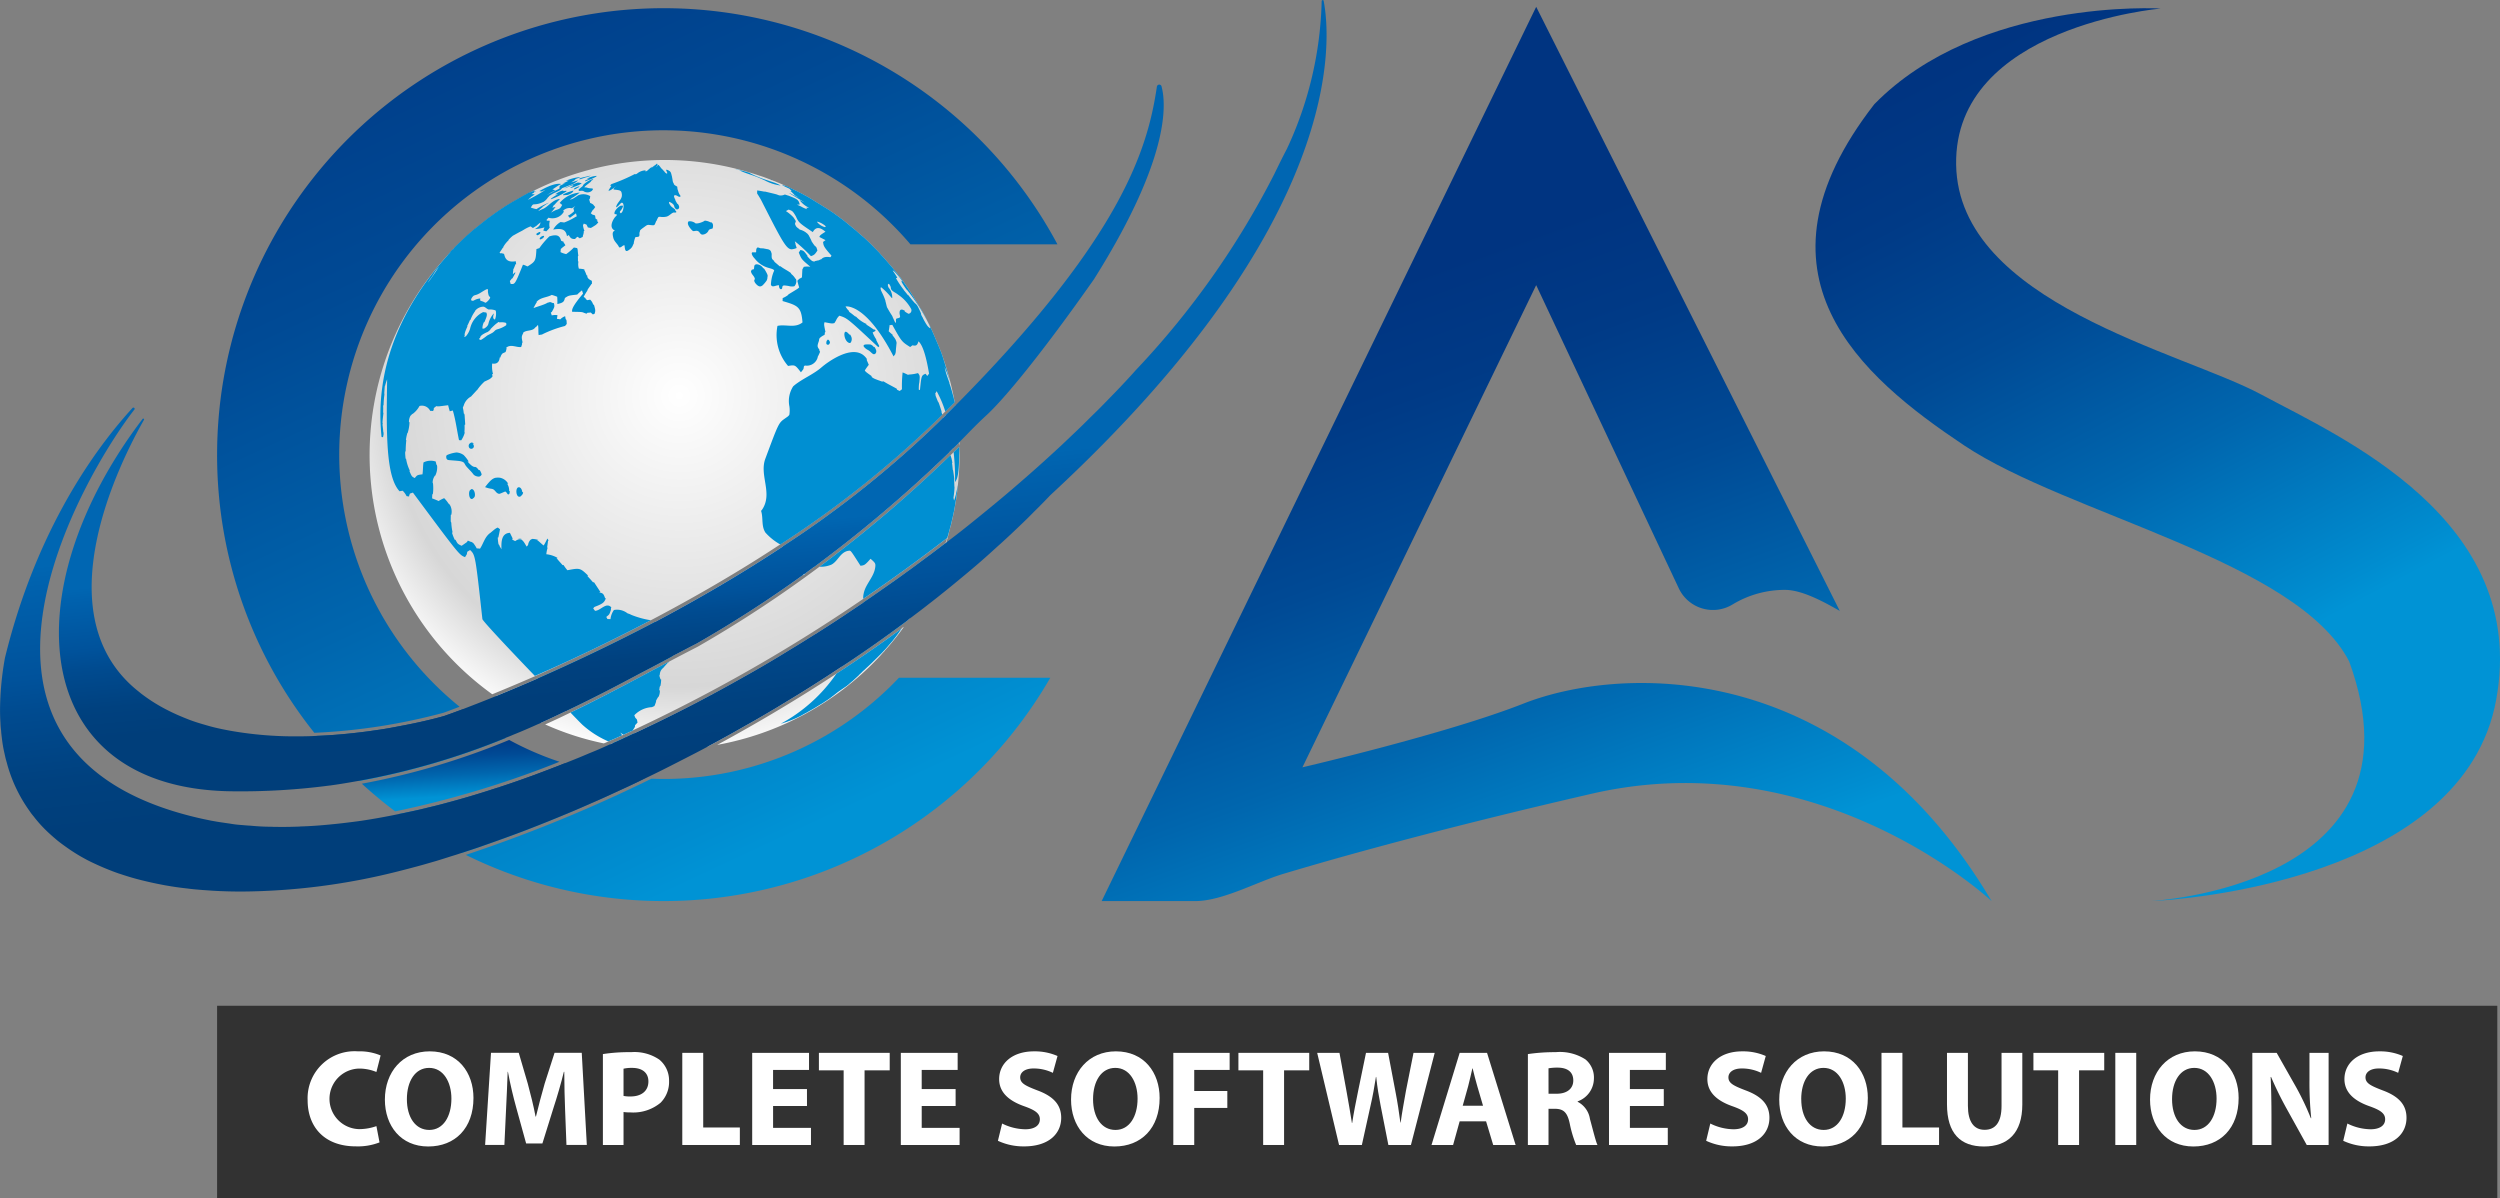 <svg xmlns="http://www.w3.org/2000/svg" xmlns:xlink="http://www.w3.org/1999/xlink" width="237.541" height="113.846" viewBox="0 0 237.541 113.846"><rect x="0" y="0" width="237.541" height="113.846" fill="#808080" stroke="none"/><defs><style>.a{fill:url(#a);}.b{mix-blend-mode:multiply;isolation:isolate;}.c{fill:#008fd2;}.d{fill:url(#b);}.e{fill:url(#c);}.f{fill:url(#d);}.g{fill:url(#e);}.h{fill:url(#f);}.i{fill:#fff;}.j{fill:url(#g);}.k{fill:url(#h);}.l{fill:url(#i);}.m{fill:#323232;}</style><radialGradient id="a" cx="0.525" cy="0.4" r="0.615" gradientTransform="translate(0)" gradientUnits="objectBoundingBox"><stop offset="0" stop-color="#fff"/><stop offset="0.803" stop-color="#d7d7d7"/><stop offset="1" stop-color="#fff"/></radialGradient><linearGradient id="b" x1="0.412" y1="-0.131" x2="0.547" y2="0.777" gradientUnits="objectBoundingBox"><stop offset="0" stop-color="#003481"/><stop offset="0.174" stop-color="#003a86"/><stop offset="0.407" stop-color="#004a95"/><stop offset="0.674" stop-color="#0066ae"/><stop offset="0.963" stop-color="#008dd0"/><stop offset="1" stop-color="#0093d5"/></linearGradient><linearGradient id="c" x1="0.376" y1="-0.406" x2="0.566" y2="0.811" xlink:href="#b"/><linearGradient id="d" x1="0.42" y1="-0.166" x2="0.546" y2="0.675" xlink:href="#b"/><linearGradient id="e" x1="0.194" y1="-0.268" x2="0.711" y2="0.913" xlink:href="#b"/><linearGradient id="f" x1="0.566" y1="0.853" x2="0.534" y2="0.641" gradientUnits="objectBoundingBox"><stop offset="0" stop-color="#003e7a"/><stop offset="0.2" stop-color="#00417f"/><stop offset="0.467" stop-color="#004b90"/><stop offset="0.589" stop-color="#00529b"/><stop offset="0.922" stop-color="#0061ad"/><stop offset="1" stop-color="#0066b2"/></linearGradient><linearGradient id="g" x1="0.579" y1="0.85" x2="0.525" y2="0.555" xlink:href="#f"/><linearGradient id="h" x1="0.26" y1="0.33" x2="0.507" y2="1.02" xlink:href="#b"/><linearGradient id="i" x1="0.297" y1="0.056" x2="0.618" y2="0.747" xlink:href="#b"/></defs><g transform="translate(0 0)"><g transform="translate(35.109 15.174)"><path class="a" d="M1010.273,412.456a26,26,0,0,0-.361-3.431.072.072,0,0,0,0-.063c0-.009,0-.009-.014-.024v.039c-.275.289-.564.578-.854.853-.1.115-.2.2-.3.3-.164.173-.337.337-.5.5a97.82,97.82,0,0,1-14.723,11.716c-4.106,2.718-8.246,5.1-12.131,7.166-4.145,2.174-7.981,3.971-11.171,5.378-1.484.641-2.829,1.21-4,1.687a26.441,26.441,0,0,0,4.352,2.511h.01l.014-.01c.78-.352,1.547-.718,2.3-1.079a1.028,1.028,0,0,0,.226-.1v-.014c2.352-1.118,4.6-2.289,6.762-3.446.732-.376,1.46-.766,2.178-1.143.337-.188.689-.366,1.017-.554.766-.391,1.508-.79,2.25-1.166a112.949,112.949,0,0,0,10.116-6.525.14.14,0,0,0,.067.014,1.232,1.232,0,0,1,.135-.154c.289-.212.568-.414.843-.626a125.864,125.864,0,0,0,12.834-10.887c.14-.125.265-.265.391-.39.188-.188.375-.361.539-.525a2.1,2.1,0,0,1,.024.3A2.506,2.506,0,0,0,1010.273,412.456Zm-29.288,16.9c3.923-2.063,8.121-4.463,12.28-7.2a96.052,96.052,0,0,0,14.771-11.726c.2-.2.415-.4.617-.617.1-.087.188-.188.29-.275.3-.3.588-.6.891-.892v-.014h.015v-.014a27.767,27.767,0,0,0-1.123-4.246c-.034-.125-.087-.251-.126-.381-.087-.212-.163-.414-.236-.588-.188-.453-.342-.805-.468-1.108-.023-.049-.048-.111-.072-.164-.154-.352-.265-.612-.38-.838s-.227-.429-.323-.641c-.038-.077-.077-.154-.125-.241-.038-.063-.077-.14-.116-.212a.691.691,0,0,1-.062-.116.674.674,0,0,0-.063-.111c-.039-.077-.087-.14-.125-.2-.024-.039-.053-.077-.077-.111a.439.439,0,0,0-.062-.115c-.164-.265-.3-.5-.424-.7-.327-.526-.545-.868-.742-1.157-.039-.062-.077-.11-.116-.164-.251-.39-.492-.689-.892-1.2a.586.586,0,0,0-.087-.1.286.286,0,0,1-.077-.1l-.049-.048c-.038-.053-.077-.092-.1-.125-.2-.241-.381-.443-.54-.631-.125-.14-.226-.265-.328-.376s-.188-.212-.28-.3a3.425,3.425,0,0,0-.3-.337c-.154-.164-.313-.313-.467-.477-.173-.178-.362-.366-.549-.54-.068-.063-.13-.125-.2-.193-.015-.009-.024-.024-.038-.034a.165.165,0,0,1-.048-.053.355.355,0,0,1-.053-.038c-.164-.135-.313-.261-.453-.386-.111-.1-.212-.193-.313-.279-.3-.25-.54-.439-.752-.617-.241-.2-.444-.361-.632-.5-.077-.049-.139-.1-.2-.15-.111-.077-.227-.164-.338-.241a4.082,4.082,0,0,0-.4-.275,2.235,2.235,0,0,0-.236-.163c-.125-.077-.25-.164-.366-.227-.352-.227-.651-.4-.906-.564-.385-.241-.674-.42-.964-.569-.164-.087-.328-.188-.506-.265-.135-.072-.275-.15-.415-.212-.087-.048-.188-.087-.289-.14l-.362-.174-.226-.1-.029-.014h-.024c-.337-.173-.689-.313-1.041-.453a.127.127,0,0,0-.053-.024.323.323,0,0,1-.111-.039c-.024-.009-.039-.024-.053-.024s-.024-.01-.034-.01h-.029a.946.946,0,0,1-.125-.062c-.048-.014-.1-.039-.164-.062-.3-.116-.6-.227-.9-.318h-.015v-.01h-.014a27.991,27.991,0,0,0-21.205,1.354,3.5,3.5,0,0,0-.338.155c-.125.062-.25.125-.352.173-.015,0-.015.014-.029.014s-.024.009-.034.024c-.256.14-.468.251-.67.367s-.4.236-.564.327-.3.173-.429.251c-.087.048-.173.1-.251.149-.188.111-.376.241-.564.367-.289.188-.593.4-.983.689-.1.062-.2.14-.3.212l-.024.014-1.248.992-.039.024c-.221.2-.539.467-.766.67l-.993.954a.848.848,0,0,0-.111.125.976.976,0,0,0-.116.125.942.942,0,0,0-.111.1.693.693,0,0,0-.1.1c-.062.063-.125.135-.188.2-.014.029-.039.039-.053.062l-.01.029-.014.009c-.009,0-.024,0-.024.014a.725.725,0,0,0-.077.087c-.01.014-.02.024-.029.038a.137.137,0,0,0-.034.039,28,28,0,0,0,4.314,41.63c1.171-.477,2.549-1.055,4.072-1.72C973.114,433.276,976.9,431.5,980.985,429.352Zm29.3-16.2v-.077a.877.877,0,0,0-.014-.2c-.164.159-.338.337-.526.516-.1.1-.2.2-.3.285A125.094,125.094,0,0,1,997,424.273a115.581,115.581,0,0,1-11.537,7.581c-.906.468-1.826.945-2.742,1.431-.429.217-.854.453-1.3.68-2.588,1.383-5.268,2.8-8.082,4.164-.791.39-1.586.766-2.4,1.128a26.919,26.919,0,0,0,5.566,1.8,2.73,2.73,0,0,0,.429-.188c.439-.173.882-.376,1.321-.578.038-.01.077-.039.111-.048.317-.14.631-.289.944-.429V439.8a154.465,154.465,0,0,0,19.851-11.128c.665-.439,1.33-.892,2-1.345q4.134-2.812,7.985-5.793a3.9,3.9,0,0,1-.154.477c-.462.361-.939.727-1.416,1.094-.569.414-1.133.838-1.7,1.258-.5.362-1,.728-1.508,1.089-1.055.742-2.111,1.484-3.181,2.217-.612.414-1.243.829-1.86,1.243-1.119.742-2.246,1.47-3.393,2.174-.554.352-1.1.689-1.672,1.031q-1.735,1.078-3.479,2.073c-.868.491-1.735.983-2.6,1.46s-1.735.94-2.616,1.407c-1.157.6-2.324,1.2-3.48,1.759-.593.289-1.171.564-1.75.844-.313.149-.626.3-.94.438-.227.116-.468.212-.694.328,0,.014,0,.014-.01,0a.128.128,0,0,1-.077.039h-.015c-.4.2-.814.39-1.229.564h-.014a1.911,1.911,0,0,1-.265.125,17.393,17.393,0,0,0,2.014.3l.3.038a3.731,3.731,0,0,0,.516.034l.1.015a21.953,21.953,0,0,0,2.25.1,27.048,27.048,0,0,0,4.174-.313c.665-.352,1.321-.718,1.986-1.085l1.561-.877c.7-.39,1.392-.79,2.1-1.21.492-.289.969-.564,1.446-.867.906-.54,1.813-1.089,2.7-1.658.93-.588,1.86-1.2,2.791-1.808,0-.014.009-.014.009-.014.53-.352,1.07-.7,1.6-1.07,1.6-1.08,3.167-2.212,4.7-3.354l.217-.164a27.87,27.87,0,0,0,3.48-7.239c.053-.164.1-.318.14-.467.048-.174.1-.352.135-.54.029-.1.052-.2.077-.275l.024-.116c.053-.173.091-.3.116-.414s.048-.212.072-.328a2.83,2.83,0,0,0,.077-.328c.024-.087.039-.188.062-.289a.743.743,0,0,0,.024-.11v-.014c.015-.039.015-.072.029-.1,0-.009.01-.034.01-.048,0-.039.015-.077.015-.1l.009-.063c.029-.14.053-.289.078-.439.014-.062.014-.115.024-.178s.024-.125.038-.2a.228.228,0,0,0,.015-.091.053.053,0,0,0,.01-.039c.014-.087.014-.1.014-.1.024-.163.048-.38.077-.545,0-.048.009-.072.009-.1.014-.14.024-.3.039-.453,0-.029.014-.038.014-.063a26.275,26.275,0,0,0,.164-2.969C1010.3,413.463,1010.3,413.314,1010.287,413.15Zm-5.417,16.921c-.014.009-.014.024-.024.038-2.038,1.494-4.11,2.94-6.236,4.323-3.7,2.424-7.5,4.689-11.326,6.762a27.986,27.986,0,0,0,15.311-8.27.807.807,0,0,1,.063-.068l.077-.082v0l.025-.024.221-.251.154-.164.063-.067,0-.005a.246.246,0,0,1,.043-.062l.251-.279a23.822,23.822,0,0,0,1.537-1.947Z" transform="translate(-954.247 -385.597)"/><g class="b" transform="translate(1.044 0.333)"><path class="c" d="M962.79,396.244a.744.744,0,0,0-.078.087c-.01.014-.019.024-.029.038.033-.034.067-.058.091-.087s.039-.039.039-.053S962.79,396.23,962.79,396.244Zm18.289,46.975-.1-.015c-.087-.024-.2-.048-.275-.072a.179.179,0,0,0-.053-.015l-.188-.072a3.077,3.077,0,0,1-.641-.164c.092.009.217.024.3.039.048-.029.048-.029.038-.029-.092-.039-.188-.087-.279-.125l-.01-.048a4.508,4.508,0,0,0,.5,0l-.077-.14-.087-.15a1.928,1.928,0,0,0-.5-.28.075.075,0,0,0-.038-.009h-.015c-.4.2-.814.39-1.229.564a9.926,9.926,0,0,0,1.735.429l.3.038a6.993,6.993,0,0,0,.742.072A.425.425,0,0,1,981.08,443.219Zm1.407-7.581c-2.588,1.383-5.267,2.805-8.082,4.164.7.728,1.156,1.191,1.181,1.2A9,9,0,0,0,978,442.539c.439-.173.882-.376,1.32-.578a.032.032,0,0,1-.015-.024c-.049-.077-.111-.164-.164-.236.115.087.2.149.289.212.318-.14.631-.289.944-.429v-.01c-.014-.063-.014-.063,0-.063.039-.067.115-.164.149-.241.029-.14.029-.14.015-.14v-.024a2.369,2.369,0,0,0,.188-.2c.038-.039.038-.039.053-.039-.014-.087-.038-.2-.053-.289-.111-.149-.125-.149-.14-.149a2.729,2.729,0,0,1-.111-.265c.014-.034.025-.034.025-.034a2.485,2.485,0,0,1,1.648-.742,2.287,2.287,0,0,1,.212-.092l.039-.048c.039-.087.077-.2.111-.289.053-.2.039-.2.029-.2.048-.072.111-.188.149-.26.087-.116.1-.116.1-.116a1.332,1.332,0,0,0,.111-.593h-.063c.014-.087.029-.2.039-.289.039-.126.062-.126.077-.126a3.33,3.33,0,0,0,.072-.627h-.063c-.034-.1-.072-.212-.1-.313,0-.125.025-.125.034-.125a.812.812,0,0,1,.366-.679h-.024c.135-.14.3-.342.439-.477h.024a.785.785,0,0,1,.077-.092C983.354,435.176,982.93,435.411,982.487,435.638Zm-3.431,5.971v-.01l.023.01Zm.7.491a.872.872,0,0,0,.54.048c.092-.188.092-.188.1-.188a1.162,1.162,0,0,1,.052-.173v-.014C980.227,441.889,979.986,441.986,979.759,442.1Zm4.752-9.051v-.038c-.038-.087-.073-.212-.1-.3-.072-.193-.039-.193,0-.193-.313-.424-.313-.424-1.267-.767h-.15c-.14-.125-.318-.289-.443-.415s-.087-.125-.039-.125c-.024-.01-.034-.024-.063-.024-4.145,2.174-7.981,3.971-11.171,5.379,1.079,1.108,2.111,2.188,2.9,2.993,2.352-1.118,4.6-2.289,6.762-3.446.733-.376,1.46-.767,2.178-1.142.337-.188.689-.366,1.017-.554a.419.419,0,0,0,.048-.1h-.063c.038-.087.077-.2.116-.289.1-.212.111-.212.135-.212a4.324,4.324,0,0,0,.193-.689C984.549,433.036,984.525,433.036,984.511,433.05Zm-4.308-2.525c-.255-.125-.289-.125-.328-.125l-.115-.077a1.59,1.59,0,0,0-1.219-.265,1.8,1.8,0,0,0-.327.867c-.087,0-.2-.009-.289-.009a2.131,2.131,0,0,1-.111-.2l.212-.178c.116-.135.1-.135.092-.135l.048-.092c.025-.072.063-.188.087-.26,0-.226.024-.226.053-.226-.491-.569-1.022.3-1.562.313l-.173-.226.072-.1.039-.038.087-.039c.8-.3.858-.439,1.007-.79H977.7c-.159-.453-.2-.463-.54-.564,0-.039.053-.039.092-.039-.062-.087-.062-.087-.607-.921h-.1l-.077-.087c-.125-.15-.3-.337-.429-.477-.039-.062,0-.062.053-.062-.781-.742-.781-.742-1.976-.516a3.711,3.711,0,0,1-.366-.492h-.1c-.188-.226-.39-.424-.568-.665.038,0,.063.015.1.015l-.024-.039a2.579,2.579,0,0,0-1.046-.337,2.818,2.818,0,0,1,.116-.593c0-.053-.024-.053-.039-.053.024-.174.062-.415.077-.588.009-.062.039-.062.063-.062l-.1-.178-.024-.01a7.076,7.076,0,0,1-.342.651c-.227-.149-.4-.376-.641-.515h.15a1.954,1.954,0,0,0-.6-.111c-.125.062-.15.077-.15.077a.823.823,0,0,0-.241.487c-.1.154-.125.154-.15.154-.337-.593-.515-.9-1.079-.506-.077-.039-.188-.1-.265-.135-.025-.1,0-.1.038-.1-.087-.164-.188-.39-.275-.554-.834.038-.819.916-.8,1.556-.053-.087-.116-.188-.164-.26-.062-.193-.092-.193-.115-.193a4.483,4.483,0,0,1-.073-.665c.01,0,.034.014.048.014l.014-.039c.048-.227.111-.53.15-.752-.063-.053-.15-.116-.212-.164-.217.1-.217.1-.694.5-.54.366-.656,1.007-.993,1.508a2.5,2.5,0,0,0-.313-.024,2.98,2.98,0,0,0-.327-.506c-.173-.125-.212-.125-.251-.125-.077-.034-.178-.072-.265-.11-.024.048-.062.1-.087.14-.15.111-.352.25-.506.352-.376-.178-.376-.178-.579-.569h-.072a4.537,4.537,0,0,1-.265-.689h.062a5.523,5.523,0,0,1-.125-.921c-.024-.087-.039-.1-.048-.1-.014-.2,0-.463,0-.665h.048a1.307,1.307,0,0,0-.087-.853c-.115-.2-.154-.2-.178-.212a2.639,2.639,0,0,0-.414-.516,2.9,2.9,0,0,0-.526.275,5.547,5.547,0,0,0-.617-.251c0-.1.01-.227.01-.328.039-.111.053-.111.063-.1a4.241,4.241,0,0,0,.015-.944c-.015-.111-.024-.111-.039-.111a1.144,1.144,0,0,1,.216-.679c.01,0,.01,0,.024.014a1.757,1.757,0,0,0,.188-.906c-.024-.14-.038-.14-.062-.14-.024-.087-.053-.212-.077-.313a1.514,1.514,0,0,0-1.156.087c-.063.381-.039.757-.1,1.133-.487.053-.5.063-.728.352-.289-.14-.289-.14-.525-.7a.3.3,0,0,0,.062.014,4.069,4.069,0,0,1-.366-1.147.118.118,0,0,0-.048-.01c-.014-.178-.039-.4-.039-.579.024-.14.039-.14.048-.14a9.337,9.337,0,0,1,.063-1.041.048.048,0,0,1-.039-.015,3.977,3.977,0,0,1,.14-.665h.024a3.82,3.82,0,0,0,.178-1.022c-.014,0-.024-.01-.053-.01a1.113,1.113,0,0,1,.14-.593c.052-.062.052-.062.063-.062l.087-.1.092-.048a2.232,2.232,0,0,0,.612-.718v-.01a.868.868,0,0,1,1.022.463,1.847,1.847,0,0,1,.275.014c.087-.188.077-.188.062-.2l.015-.087c.072-.053.164-.125.227-.179.174.039.174.039,1.128-.087.039.174.1.4.155.578.087-.024.2-.048.289-.077.275.931.39,1.889.588,2.819a1.563,1.563,0,0,0,.216.01,2.473,2.473,0,0,0,.314-.665c.009-.14,0-.14-.014-.14a4.9,4.9,0,0,0,.014-.588c.009-.1.039-.1.062-.1-.024-.3-.039-.6-.062-.906-.024-.14-.053-.14-.077-.14a3.3,3.3,0,0,0-.087-.549c.039-.14.049-.14.063-.14a1.451,1.451,0,0,1,.718-.93c.125-.14.289-.313.4-.438.164-.178.164-.178.178-.178a4.648,4.648,0,0,1,.7-.805c.525-.236.525-.236.752-.462a1.564,1.564,0,0,0-.024-.256h.077a2.789,2.789,0,0,1-.077-.992c.226.038.655.053.718-.579h.063a.728.728,0,0,1,.227-.4,2.207,2.207,0,0,0,.26-.115,1.308,1.308,0,0,0,.1-.386c-.009,0-.039,0-.048-.015.453-.39.955-.014,1.432-.077l.087-.261c-.01-.164.029-.164.053-.164-.125-.545-.1-.593.077-.931H969.9c.343-.3.906-.1,1.186-.53h.034c.063-.063.14-.15.2-.212.063.313.015.641.063.969a2.313,2.313,0,0,1,.313-.053l.092-.049a10.828,10.828,0,0,1,2.1-.766c.163-.178.163-.193.163-.2,0-.087-.015-.2-.015-.289-.034-.15-.062-.15-.087-.15-.009-.092-.039-.2-.048-.289a1.21,1.21,0,0,0-.467.3,2,2,0,0,0-.314-.049c.015-.1.039-.241.049-.352a1.459,1.459,0,0,0-.54.024c-.024-.077-.062-.178-.087-.265a.078.078,0,0,1,.078-.039c.289-.516.289-.516.212-.868h-.1a2.417,2.417,0,0,0-.265-.1c-.236.077-.236.067-.251.067l-.072.049c-.4.2-.843.3-1.248.462a5.511,5.511,0,0,1,.318-.578h-.039c.361-.438.939-.414,1.407-.651l.039-.024a3.832,3.832,0,0,1,.516.174l.009.014a6.285,6.285,0,0,1,.014.679c.6-.125.641-.255.718-.569l.048-.038c.313-.2.313-.2,1.094-.289h.024a4.32,4.32,0,0,1,.453-.4,2.656,2.656,0,0,1,.1.313c-1.08,1.282-1.055,1.533-1.031,1.72.93.015.93.015,1.109.092a2.022,2.022,0,0,0,.26.087l.091-.087c.1,0,.212-.014.313-.024a2.427,2.427,0,0,0,.2.188c.125-.063.135-.063.159-.063.091-.318.091-.318-.062-.867h-.072a.968.968,0,0,0-.289-.477c-.077.009-.188.034-.279.048-.063-.048-.135-.115-.212-.178a.282.282,0,0,0,.1.014c-.062-.048-.163-.1-.226-.149a5.461,5.461,0,0,1,.328-.555c.073-.14.062-.14.048-.14.115-.164.265-.376.376-.54h.038c0-.087-.009-.2-.009-.289-.4-.2-.429-.313-.443-.525h-.063a2.643,2.643,0,0,0-.236-.545h.1a2.524,2.524,0,0,0-.593-.087,1.431,1.431,0,0,1-.048-.627c0-.077-.029-.087-.039-.087v-.279c-.015-.226.009-.226.039-.226a5.536,5.536,0,0,1-.063-.564c-.039-.179-.063-.179-.077-.179-.086-.009-.2-.039-.289-.048a4.6,4.6,0,0,1-.728.626,2.365,2.365,0,0,1-.54-.188c.01-.087.025-.212.025-.3.072-.053.149-.13.212-.178s.164-.125.227-.173a2.284,2.284,0,0,0-.164-.265c-.063-.053-.014-.039.053-.039-.092-.039-.2-.087-.289-.125-.115-.342-.226-.7-1.123-.414a7.871,7.871,0,0,0-.954,1.118c-.087.024-.2.063-.274.087-.063,1.109-.077,1.171-.843,1.648a1.6,1.6,0,0,1-.227-.1,1.713,1.713,0,0,0-.212-.063c-.757,1.875-.757,1.875-1.171,1.822-.024-.087-.048-.188-.073-.275.063-.062.135-.164.2-.241h.039c.1-.164.212-.376.3-.554h-.053l.015-.034c-.063.049-.149.135-.217.188.014-.077.014-.188.029-.279.024-.15.01-.15,0-.15a4.669,4.669,0,0,0,.226-.53.108.108,0,0,1,.063.014c-.014-.087-.029-.2-.039-.289-.376.053-.944.115-1.094-.641-.048-.087-.078-.087-.116-.087a.925.925,0,0,0-.188-.039l-.087.014-.023-.038c-.015,0-.025-.015-.039-.015.048-.072.125-.188.178-.265.135-.226.159-.226.174-.226l.014-.072a2.5,2.5,0,0,1,.516-.641h-.039a3.028,3.028,0,0,1,.463-.443h.014c.265-.15.54-.3.815-.439l.226-.135a4,4,0,0,1,.593-.289c.063.048.15.111.227.159.063-.048.164-.1.227-.15a.189.189,0,0,1,.063-.024c.125-.116.3-.265.439-.367-.111.352-.111.352-.54.641a3.941,3.941,0,0,0,.906-.164c-.038.092-.087.217-.116.3.092.024.2.063.289.077l.227-.227c.053-.092.062-.092.077-.077l.015-.062a1.175,1.175,0,0,1,0-.564c.01-.077-.015-.077-.029-.077a.036.036,0,0,1-.034-.014h-.029l-.072.029c-.116-.053-.125-.053-.14-.053v-.039a2.434,2.434,0,0,0,.188-.212,1.249,1.249,0,0,0,1.46-.564c-.028-.077-.039-.077-.062-.092l.009-.024a.886.886,0,0,1,.82-.212l.087-.063h.023l.029-.024.188-.13c-.062.067-.139.154-.187.217a2.774,2.774,0,0,1,.072.274,2.014,2.014,0,0,1-.588.429l.173.2h.015c.174-.125.174-.125.579-.429.024.087.048.2.072.289a.981.981,0,0,1-.11.049,5.8,5.8,0,0,1-1.094.54,1.3,1.3,0,0,0-.14-.024c-.188-.024-.2-.024-.2-.024l-.038.024a1.831,1.831,0,0,0-.656.694c.853-.154,1.205.009,1.306.626l.178-.11c.111.226.226.4.564.376h.024c.063-.062.154-.149.217-.212a2.4,2.4,0,0,1,.237.15c.077-.039.188-.087.265-.125.053-.116.039-.116.024-.116a1.118,1.118,0,0,0,.091-.453h.063a2.135,2.135,0,0,1-.14-.549c.048-.077.048-.1.048-.116l.039-.039c.077.039.178.063.251.1.039.077.091.178.125.265.091.014.2.038.289.048l.014-.01.1-.053c.11-.072.274-.163.39-.25.063-.072.135-.135.2-.2-.048-.062-.111-.15-.159-.212h.125c-.062-.048-.154-.111-.227-.164-.014-.087-.029-.212-.053-.3-.072-.029-.188-.062-.265-.092-.111-.1-.125-.1-.135-.1l.01-.029c.053-.087.116-.188.164-.275.077-.077.077-.077.091-.077.048-.063.111-.164.159-.227-.072-.072-.15-.174-.212-.25-.212-.125-.236-.125-.265-.125l-.01-.024c-.024-.1-.062-.212-.091-.313a.049.049,0,0,1,.052-.039,1.769,1.769,0,0,0,.049-.279,1.235,1.235,0,0,0-1.1-.1h-.015c-.539.362-.539.362-.829.439a2.788,2.788,0,0,1,.241-.188c.111-.062.111-.062.125-.062l.1-.077a4.725,4.725,0,0,0,.477-.352,2.722,2.722,0,0,0-1.9.979c.077.067.164.14.236.193-.159.289-.188.352-.525.462h-.024a3.924,3.924,0,0,0-.506.265c.062-.077.154-.178.217-.25.034-.039.034-.053.034-.053.053-.072.13-.164.178-.227-.087.015-.211.039-.313.063a2.711,2.711,0,0,0,.15-.251c.024-.024.039-.024.053-.009a3.5,3.5,0,0,1,.385-.415A.963.963,0,0,0,973.4,391c-.665.062-1.017.641-1.543.921-.163.062-.366.164-.515.236a2.171,2.171,0,0,1,.414-.376c-.015-.015-.015-.015-.024-.015.087-.063.2-.135.289-.2.188-.125.221-.14.236-.14l.1-.077a7.372,7.372,0,0,0-1.181.617,2.815,2.815,0,0,1-.54-.15c.048-.077.111-.178.164-.25l.1-.053a1.919,1.919,0,0,0,.882-.212h.014l.048-.024a1.361,1.361,0,0,0,.414-.414c.116-.1.125-.13.125-.14.14-.1.342-.216.492-.3a.161.161,0,0,1,.048-.01c.516-.241.516-.241.7-.444l.077-.024c.164-.063.376-.15.54-.212a.176.176,0,0,1,.1-.039,1.872,1.872,0,0,0,.742-.415c.039-.024.024-.024.014-.038-.2.062-.414.14-.617.188.072-.048.188-.125.275-.173l.14-.14.039-.024c.135-.053.313-.115.438-.178a4.377,4.377,0,0,0-1.408.366,1.857,1.857,0,0,1,.275-.014c-.173.092-.415.2-.589.289.072-.01.188-.039.26-.048-.163.072-.361.173-.525.25a1.652,1.652,0,0,0-.024.265c-.14.063-.14.063-1.21.617.164-.1.366-.226.54-.327,0,.009,0,.009.014.009.078-.048.179-.1.251-.149-.072-.024-.188-.048-.265-.077.154-.087.342-.226.491-.323l.1-.063c.077-.039.178-.092.25-.13-.164-.024-.689-.135-2.087.679.063,0,.15.029.217.029l.135-.053c.077-.038.178-.077.251-.11a15.637,15.637,0,0,1-1.682.964c.111-.111.265-.251.39-.352v.014l.039-.024c.072-.053.159-.115.222-.163-.087-.014-.222-.014-.314-.024.092-.053.188-.116.28-.164h-.053a1.612,1.612,0,0,1,.241-.149c-.087.024-.188.063-.28.087a1.173,1.173,0,0,0,.115-.125l-.539.236a5.7,5.7,0,0,1,.515-.265c.049-.024.087-.049.111-.063a3.547,3.547,0,0,0-.338.155c-.125.062-.25.125-.352.173-.014,0-.014.014-.029.014s-.025.009-.034.024c-.255.14-.468.251-.67.367s-.4.236-.564.327-.3.173-.429.251c-.087.048-.173.1-.251.149-.188.111-.376.241-.564.367-.289.188-.593.4-.983.689-.1.062-.2.14-.3.212l-.024.014-1.248.993-.039.024c-.221.2-.539.467-.766.67l-.993.954a.837.837,0,0,0-.11.125.981.981,0,0,0-.116.125c.029-.015.039-.039.063-.053a.524.524,0,0,1-.135.14.449.449,0,0,1,.072-.087,1,1,0,0,0-.111.1.7.7,0,0,0-.1.1c-.063.063-.126.135-.188.2-.014.029-.039.038-.053.063l-.01.029a1.485,1.485,0,0,1,.227-.217c-2.429,2.641-7.518,8.863-6.589,17.615a1.357,1.357,0,0,1,.14.024c.01-.087.039-.188.049-.28,0-.2-.01-.2-.025-.212-.014-.173-.039-.429-.063-.6s0-.163.015-.149l-.029-.164c.014-.216.014-.216.092-.921-.015,0-.029,0-.029-.009,0-.178.014-.414,0-.592.014-.126.029-.14.039-.14a8.781,8.781,0,0,1,.077-.954c.01-.125,0-.14-.014-.14l.014-.159c.01-.178.024-.4.048-.578,0,.009.014.009.014.024a5.3,5.3,0,0,1,.2-.631c-.077,5.167-.125,9.239,1.181,10.637.087-.015.212-.039.3-.049a1.8,1.8,0,0,1,.366.511c.078.014.179.029.251.038v-.009h-.024c.024-.092.062-.188.087-.265.091-.039.2-.063.289-.1,4.391,5.909,4.391,5.909,4.954,6.135.048-.087.125-.2.173-.289.029-.226.053-.241.063-.241l.241-.149c.5.477.5.477,1.171,6.564.024.173,2.535,2.853,4.988,5.4,3.142-1.368,6.925-3.143,11.012-5.292A8.435,8.435,0,0,1,980.2,430.525Zm-12.825-27.683a1.569,1.569,0,0,1,.178-.135c.01-.014.034-.014.048-.014s.015.024.077.038a1.385,1.385,0,0,1,.578.039c.072.034.072.159.034.236a2.579,2.579,0,0,1-.814.376.612.612,0,0,0-.313.2,1.455,1.455,0,0,1-.154.125c-.159.1-.352.178-.525.279a5.067,5.067,0,0,1-.5.362c0,.014-.241.125-.241-.072l.014-.053h.063c.009-.125.034-.3.752-.6l.014-.024c.048-.024.048-.024.226-.188a.05.05,0,0,1-.029-.014,7.255,7.255,0,0,1,.578-.554ZM965.2,400.2c.11-.063.236-.072.352-.125a2.475,2.475,0,0,0,.414-.227c.289-.173.463-.289.554-.275.024,0,.038.015.038.024a.129.129,0,0,1,.01.053,1.006,1.006,0,0,0,.038.4.385.385,0,0,0,.149.265c.024.015.024.063.015.087s-.024.053-.038.077a1.293,1.293,0,0,1-.367.376c-.009.015-.062,0-.111-.024a1.066,1.066,0,0,0-.212-.1,1.135,1.135,0,0,1-.178-.063c-.024,0-.039-.038-.039-.062a.845.845,0,0,1,.015-.15,1.361,1.361,0,0,0-.578.174.262.262,0,0,1-.212.038C964.814,400.606,965.151,400.23,965.2,400.2Zm-.579,2.892h-.038c.125-.251.125-.251.274-.588h.039a3.47,3.47,0,0,1,.467-.868h-.024a1.045,1.045,0,0,1,.79-.4c.2.029.313.217.5.265.024.015.024.015.063,0a1.5,1.5,0,0,1,.506.063c.024,0,.048.014.063.014.048.024.072.111.072.265a1.482,1.482,0,0,1-.1.612c-.009,0-.289-.024-.111-.515.015-.024.015-.034.024-.049h-.024l-.062.077c.009-.014.009-.039.024-.053a2.255,2.255,0,0,0-.463.891c-.014.092-.053.3-.429.516h-.053c-.034,0-.062-.009-.1-.009a1.327,1.327,0,0,1,.149-.617.044.044,0,0,0,.039.014c.226-.544.3-.709.173-.921-.1-.009-.2-.024-.289-.039a2.3,2.3,0,0,0-1.244,1.586,1.971,1.971,0,0,1-.376.689l-.015.014a.135.135,0,0,1-.149.039l-.053-.062a.365.365,0,0,1,.1.01C964.346,403.951,964.274,403.835,964.626,403.093Zm-3.369-4.714v-.009c.149-.2.25-.415.4-.617.091-.116.188-.227.289-.352-.125.188-.641.978-.978,1.422-.049.067-.082.1-.106.13A5.2,5.2,0,0,1,961.257,398.379ZM981.2,443.243a.149.149,0,0,0,.077.014h.111C981.219,443.243,981.219,443.243,981.2,443.243Z" transform="translate(-956.355 -387.604)"/><path class="c" d="M995.065,388.805l-.205.068,0,0c-.425.142-.425.142-.458.139.021-.045.074-.033.106-.059-.058-.025-.112.015-.168.01a2.308,2.308,0,0,1,.5-.166l.041-.01c.1-.02.191-.043.286-.064a1.887,1.887,0,0,1,.339-.068,2.325,2.325,0,0,1-.433.153Z" transform="translate(-975.516 -387.471)"/><path class="c" d="M995.958,389.068c-.4.167-.395.158-.382.127.033-.082.055-.091.274-.178.083-.033.091-.037.1-.048-.062-.018-.123.008-.185,0l0-.007a2.172,2.172,0,0,1,.9-.268c.126.059-.683.376-.7.377l-.011,0Z" transform="translate(-976.141 -387.49)"/><path class="c" d="M992.035,391.831a1.127,1.127,0,0,1-.266.113c-.419.024-.419.024-.425.022-.043-.146.845-.4.947-.431l.06.012c-.079.107-.079.107-.075.116-.012.032-.093.088-.24.168Z" transform="translate(-974.006 -388.926)"/><path class="c" d="M995.584,390.4a.656.656,0,0,1-.781.035c-.045-.026-.121-.069-.387-.017l-.108-.08c.047-.1.047-.1.359-.344.072-.056.088-.149.15-.212a1.9,1.9,0,0,1,.18-.146,2.144,2.144,0,0,1,.742-.374c-.016.006-.035.016-.05.024.036-.013.07-.028.106-.04-.068.028-.068.028-.2.171l-.033-.008,0,0a1.314,1.314,0,0,1-.094.14,1.878,1.878,0,0,1-.213.16l.024,0a2.163,2.163,0,0,0-.408.344c.055.041.12.012.18.024s.123.04.186.053l.1.017a1.775,1.775,0,0,0,.268.025c.048,0,.091.045.082.13l-.049-.006a.094.094,0,0,1-.05.093Z" transform="translate(-975.503 -387.775)"/><path class="c" d="M1017.673,397.63a.7.7,0,0,1-.021.386h-.012l-.01.036c-.227.036-.35.1-.366.186a.671.671,0,0,1-.628.38.479.479,0,0,1-.212-.181.346.346,0,0,0-.361-.178,2.033,2.033,0,0,1-.22.028.2.2,0,0,1-.127-.063c-.059-.057-.57-.562-.368-.843.018-.025.079-.03.1-.032a.9.9,0,0,1,.6.212l.2-.013a1.958,1.958,0,0,0,.573-.2.215.215,0,0,1,.113-.057,1.322,1.322,0,0,1,.518.164l.072-.006.058.037a.422.422,0,0,1,.09.139Z" transform="translate(-986.094 -391.833)"/><path class="c" d="M972.312,443.877l-.088.095c-.121.133-.454.044-.611-.079a.406.406,0,0,1-.047-.042l-.038-.047c-.023-.028-.054-.069-.078-.1-.19-.231-.412-.432-.6-.663-.075-.091-.116-.2-.189-.3-.128-.165-.5-.194-.822-.22-.7-.055-.7-.055-.748-.084s-.132-.074-.131-.286c0-.034.005-.079.007-.112l.06-.019,0-.028a3.064,3.064,0,0,1,.916-.249,1.346,1.346,0,0,1,.666.24,3.221,3.221,0,0,1,.489.629l-.112-.012c.3.355.534.529.694.517.132-.009.269.156.372.3l.1.01c.194.333.17.429.164.445Z" transform="translate(-962.714 -414.259)"/><path class="c" d="M983.048,448.921a.374.374,0,0,1-.054.164,1.285,1.285,0,0,1-.178.19.206.206,0,0,1-.285-.049c-.179-.218-.165-.83.133-.817.238.034.3.363.312.462l.073,0c0,.013,0,.032,0,.046Z" transform="translate(-969.502 -417.62)"/><path class="c" d="M1045.985,419.109a.6.6,0,0,1-.057.487c-.019.035-.081.108-.229.027-.38-.205-.488-.951-.292-1.027l.023-.006c.094,0,.207.09.357.272l.063-.012a1.034,1.034,0,0,1,.136.259Z" transform="translate(-1001.235 -402.576)"/><path class="c" d="M1042.18,420.317c.018.061.018.061-.034.182a.164.164,0,0,1-.295,0,.553.553,0,0,1,.025-.256.209.209,0,0,1,.019-.037c.008-.012.021-.018.03-.029s.013-.029.023-.041a.072.072,0,0,1,.045-.029c.094,0,.167.142.188.212Z" transform="translate(-999.485 -403.34)"/><path class="c" d="M1050.191,421.573c.068.254-.134.445-.3.352a.576.576,0,0,1-.053-.038c-.111-.082-.2-.186-.313-.268-.091-.068-.2-.108-.29-.178a1.219,1.219,0,0,1-.182-.169c-.146-.167.029-.227.064-.238l.025-.006a2.6,2.6,0,0,1,.528,0,.7.7,0,0,1,.3.24l.056-.013.064.092a1.008,1.008,0,0,1,.1.226Z" transform="translate(-1003.095 -403.799)"/><path class="c" d="M1028.942,406.587a.639.639,0,0,1,.055.238l-.032,0a.652.652,0,0,1-.076.385,3.074,3.074,0,0,1-.38.451c-.144.109-.3.185-.563-.068-.113-.107-.285-.323-.213-.455a.164.164,0,0,0,.016-.179c-.072-.2-.257-.325-.321-.527-.034-.106-.034-.106.065-.268l.129-.013c.063-.033.071-.043.085-.211.012-.142.022-.253.227-.28a.752.752,0,0,1,.636.386l.058-.006a3.431,3.431,0,0,1,.313.543Z" transform="translate(-992.202 -396.055)"/><path class="c" d="M1031.763,405.471a.681.681,0,0,1-.167.642,1.074,1.074,0,0,1-.536-.023c-.453-.073-.5-.059-.554-.009-.1.084-.006.285-.172.314-.043.007-.1-.043-.105-.043a.4.4,0,0,1-.086-.324c-.255-.056-.659.281-.773-.066a3.687,3.687,0,0,1,.249-1.195.681.681,0,0,0,.061-.162c-.08-.1-.132-.122-.556-.243a2.463,2.463,0,0,1-1.279-.862c-.274-.277-.41-.624-.179-.613.3.014.3.014.3-.063,0-.132,0-.352.16-.4a1.991,1.991,0,0,1,.243.078c.016,0,.016,0,.588.032l-.326.043c.406-.017.745,0,.789.413l.024,0c-.014.513-.014.513.277.754l-.066.009c.188.153.37.313.554.468l.067-.009c.327.26.718.423,1.043.686l-.072.01a1.475,1.475,0,0,1,.455.5l.025,0,.018,0c.006.02.015.047.02.067Z" transform="translate(-992.273 -394.422)"/><path class="c" d="M1028.745,388.564v.01h.015v-.01Zm18.656,21.957c-.014-.01-.014-.034-.014-.048-.275.289-.564.578-.854.853a19.415,19.415,0,0,1,.666,3.181c.188-.188.375-.361.539-.525C1047.662,412.9,1047.537,411.615,1047.4,410.521Zm.362,3.85c-.164.159-.337.338-.525.516a21.44,21.44,0,0,1,.135,2.839c.216-.289.4-.718.4-3.08v-.289Zm-.135,3.721c0,.024-.015.034-.015.062-.077.376-.1.453-.149.689v.024c-.053.188-.116.429-.179.617-.024-.087-.048-.188-.062-.265.014-.087.014-.1.014-.1a7.476,7.476,0,0,0,.087-.9,1.009,1.009,0,0,1-.014-.1c-.009-.188-.009-.439-.024-.626,0-.015.015-.015.015-.024a8.485,8.485,0,0,0-.125-.906l-.014.015c-.024-.217-.039-.443-.077-.656.014,0,.014-.014.029-.014v-.034a3.047,3.047,0,0,0-.178-.708,125.072,125.072,0,0,1-12.444,10.6,2.515,2.515,0,0,0,1.143-.2c.641-.342.843-1.234,1.672-1.32.164-.015.164-.015,1.084,1.431.362-.048.415-.048.954-.665.463.4.477.453.453.742-.091.978-.93,1.634-1.109,2.574a1.71,1.71,0,0,0-.038.491q4.134-2.812,7.985-5.793c.024-.077.048-.155.073-.251l.014-.039c.024-.092.048-.178.072-.265s.052-.2.077-.275l.024-.116c.053-.173.091-.3.115-.414s.049-.212.072-.328a2.783,2.783,0,0,0,.077-.327c.024-.087.039-.188.063-.289a.749.749,0,0,0,.024-.11V420.6c.015-.039.015-.072.029-.1,0-.009.01-.034.01-.048,0-.039.015-.077.015-.1l.009-.063c.029-.14.052-.289.078-.438.014-.062.014-.115.024-.178s.024-.125.038-.2a.224.224,0,0,0,.015-.091.054.054,0,0,0,.009-.039c.014-.087.014-.1.014-.1.025-.164.048-.38.078-.545,0-.048.009-.072.009-.1l.014-.077c.01-.178.039-.39.063-.564C1047.638,418.015,1047.638,418.054,1047.628,418.093Zm-.944-3.571c-.015-.125-.015-.14,0-.14-.038-.361-.038-.361-.087-.891a.4.4,0,0,0-.039-.14c-.015-.15-.039-.361-.063-.525s-.015-.179,0-.179a4.9,4.9,0,0,0-.188-.867c-.039-.125-.053-.111-.062-.111s-.014-.024-.014-.038c-.164.173-.337.337-.5.5a97.82,97.82,0,0,1-14.723,11.716,1.7,1.7,0,0,1,.4.6c.617,1.7,1.258,2.039,1.518,2.1a.139.139,0,0,0,.068.014,1.272,1.272,0,0,1,.135-.154c.014-.024.038-.039.053-.062a.1.1,0,0,1-.053.014l.053-.14c.072-.087.135-.236.25-.289a1.634,1.634,0,0,1,.54-.149,125.86,125.86,0,0,0,12.834-10.887A2.3,2.3,0,0,1,1046.684,414.522Zm.578-4.7v-.034c-.164-.617-.164-.617-.241-.882-.048-.178-.125-.4-.188-.578l.014-.014c-.178-.5-.178-.5-.274-.776l-.039-.125c-.053-.193-.115-.444-.154-.631.2.467.391,1.031.53,1.446-.2-.752-.453-1.619-.694-2.361-.033-.125-.087-.251-.125-.381-.087-.212-.164-.414-.236-.588-.189-.453-.342-.805-.468-1.108-.024-.049-.048-.111-.073-.164-.154-.352-.265-.612-.38-.838s-.226-.429-.323-.641c-.038-.077-.077-.154-.125-.241-.038-.063-.077-.14-.115-.212a.636.636,0,0,1-.062-.116.7.7,0,0,0-.063-.111,2.379,2.379,0,0,0-.126-.2c-.024-.039-.053-.077-.076-.111a.474.474,0,0,0-.063-.115c-.164-.265-.3-.5-.424-.7-.328-.526-.545-.868-.743-1.157-.038-.062-.077-.11-.115-.163-.251-.391-.491-.689-.892-1.205a.549.549,0,0,0-.087-.1.291.291,0,0,1-.077-.1l-.048-.048c-.038-.053-.077-.092-.1-.126-.2-.241-.381-.443-.54-.631-.125-.14-.227-.265-.328-.376s-.188-.212-.279-.3a3.431,3.431,0,0,0-.3-.337c-.154-.164-.312-.313-.467-.477-.173-.178-.362-.366-.549-.54-.068-.063-.131-.125-.2-.193-.014-.01-.024-.024-.038-.034a.182.182,0,0,1-.049-.053.453.453,0,0,1-.053-.038c-.163-.135-.312-.261-.453-.386-.111-.1-.212-.193-.313-.279-.3-.25-.54-.438-.752-.617-.241-.2-.443-.361-.632-.5-.077-.049-.139-.1-.2-.15-.111-.077-.227-.164-.338-.241a3.985,3.985,0,0,0-.4-.275,2.186,2.186,0,0,0-.237-.163c-.125-.077-.25-.164-.366-.227-.352-.227-.651-.4-.907-.564-.385-.241-.674-.42-.964-.569-.164-.087-.327-.188-.506-.265-.135-.072-.275-.15-.414-.212-.087-.048-.188-.087-.289-.14l-.361-.173c-.044-.019-.087-.044-.13-.063l-.1-.039-.029-.014h-.024a2.2,2.2,0,0,1-.212-.062,1.282,1.282,0,0,1-.125-.048l.072.077c.178.087.4.2.578.275l.063.038a.231.231,0,0,1,.029.024,2.287,2.287,0,0,0,.173.188c-.111-.009-.111-.009-.111,0a2.923,2.923,0,0,1,.4.4,4.521,4.521,0,0,1,.39.251c-.2-.1-.462-.241-.655-.342a.84.84,0,0,0-.2-.1l-.081-.024c.091.062.4.246,1.489.891-.154-.072-.352-.159-.492-.236a2.254,2.254,0,0,0,.906.742h-.265c.024.039.053.1.077.135a2.388,2.388,0,0,1-.568-.251c-.125-.063-.125-.063-.135-.063-.077-.038-.178-.072-.25-.11.072,0,.188-.014.26-.014-.111-.463-.236-.516-1.065-.844a.493.493,0,0,0-.092-.024c-.072-.024-.174-.063-.26-.087a.908.908,0,0,1-.515.087c-.164-.048-.193-.063-.193-.072-.173-.053-.173-.053-1.2-.3a.045.045,0,0,1-.039.014c-.2-.038-.477-.091-.68-.115,0,.077-.009.188-.009.274l.024.053c.116.173.25.4.352.578,1.976,3.885,2.391,4.689,2.916,4.689a1.624,1.624,0,0,0,.468-.125c-.03-.092-.063-.2-.092-.28s-.024-.072-.01-.087c-.024-.077-.053-.188-.077-.274a13.84,13.84,0,0,1,1.532,1.417c.28-.1.366-.135.617-.54a2.5,2.5,0,0,0-.1-.3c-.125-.14-.135-.14-.15-.14a4.422,4.422,0,0,1-.328-.477h.015c-.077-.164-.179-.366-.265-.53-.125-.164-.164-.188-.173-.188a1.577,1.577,0,0,0-.742-.362c.024,0,.034,0,.048-.014-.328-.241-.328-.241-.439-.516.024-.077.063-.188.087-.265-.077-.11-.164-.274-.251-.376a4.029,4.029,0,0,0-.516-.453l-.178-.125c.077-.039.178-.1.256-.14.361.125.385.125.689.641.275.6.289.617,1.61,1.5.366-.7.905-.279,1.2-.039-.506.328-.506.328-.579.5.173.087.414.217.588.3-.072.048-.164.125-.236.173.048.366.048.453.8,1.3-.062.125-.092.14-.125.15-.545-.1-.766.1-.843.2h-.038c-.2.087-.2.1-.2.1h-.049l-.014.009h-.01c-.029,0-.053.014-.092.014-.009.014-.033.014-.048.014a.245.245,0,0,0-.048.01h-.03c-.009.014-.009.014-.024.014h-.015l-.124.062c-.125-.062-.136-.048-.164-.048-.063-.053-.159-.13-.222-.193-.193-.2-.216-.236-.255-.274a.048.048,0,0,1,.039-.014c-.376-.516-.376-.516-.69-.579a2.246,2.246,0,0,1-.154.241c.256.641.256.641,1.094,1.344h-.064a1.9,1.9,0,0,0-.549.015c-.039.062-.092.149-.116.2l-.024.039c-.014.217-.024.516-.039.733-.062.1-.11.11-.163.11a1.047,1.047,0,0,0-.275.251c.048.188.111.438.173.617-.1.111-.1.111-1,.655l-.092.1a2.261,2.261,0,0,1-.478.265,2.76,2.76,0,0,1-.009.28c1.431.424,1.783.525,1.894,2.033-.728.578-1.581.15-2.377.328a4.479,4.479,0,0,0,1.007,3.807c.666-.111.666-.111,1.219.6a1.991,1.991,0,0,0,.188-.236c.024-.053.039-.053.053-.053.01-.087.039-.2.049-.284a.406.406,0,0,1,.1-.067,1.07,1.07,0,0,0,1.172-.675c.048-.125.034-.125.024-.125a5.427,5.427,0,0,0,.236-.506c-.1-.173-.073-.173-.049-.173-.226-.328-.241-.342-.062-.858.024-.11.024-.11.009-.11l.053-.15a1.7,1.7,0,0,1,.477-.318c.015-.087.024-.188.038-.26h.048c-.15-.732-.15-.732-.087-.944.7.14.7.14.931.087a2.207,2.207,0,0,0,.163-.265,1.244,1.244,0,0,1,.314-.438c.757.241.757.241,3.7,2.993.111-.116.1-.116.087-.116-.072-.149-.187-.361-.265-.515-.034-.087-.025-.087-.01-.1a2.842,2.842,0,0,1-.351-.67c.077-.034.164-.087.236-.125.014-.009.014-.024.014-.048l.039-.039c-.125-.077-.149-.077-.178-.062-.487-.337-.578-.39-.752-.492.024,0,.048-.01.087-.01l-.048-.039a3.057,3.057,0,0,1-.858-.568l-.135-.135a.1.1,0,0,0-.053.01c-.15-.125-.352-.289-.516-.4-.125-.115-.1-.115-.072-.125a1.772,1.772,0,0,1-.342-.438c.2-.029,2.049-.116,4.564,4.747.048-.062.111-.149.164-.221.024-.14.024-.14.038-.14.025-.313.049-.617.087-.921-.023-.135-.023-.15-.038-.15l-.049-.149a2.25,2.25,0,0,0-.313-.429c.01-.009.034-.009.048-.024-.125-.1-.289-.25-.4-.352.029-.14.053-.328.077-.477v-.1c.087-.014.178-.024.265-.039.891,1.6.891,1.6,1.7,2.111.062-.049.149-.111.212-.164.3.053.443.077.578-.376.569.492.882,2.366,1.007,3.07-.048.063-.125.15-.178.226a1.69,1.69,0,0,0-.159-.217c-.391.164-.391.164-.53,1.523-.014,0-.024.01-.038.01s-.039.014-.048.014l-.024-.039a3.725,3.725,0,0,1,.024-.564l.024-.115c.062-.641.062-.641-.125-.892a4.019,4.019,0,0,1-.868.14.3.3,0,0,1-.087.024c-.154-.077-.342-.164-.506-.227a11.827,11.827,0,0,0-.063,1.6c-.073.053-.149.116-.212.164-.087-.039-.188-.087-.265-.125-.025-.048,0-.048.024-.062-.414-.251-.868-.453-1.282-.719a.29.29,0,0,0-.149.014c-.8-.289-.8-.289-1.041-.477.024,0,.062-.015.087-.015-.592-.424-.592-.424-.694-.564a5.314,5.314,0,0,1,.381-.539c-.063-.15-.154-.352-.217-.506a.141.141,0,0,0,.063-.01l-.063-.087c-1.181-1.663-3.986.588-4.222.8l-.015.01c-.791.7-1.8,1.08-2.612,1.735l-.116.1a2.568,2.568,0,0,0-.362,1.908,2.775,2.775,0,0,1,0,.771c-.053.159-.289.274-.415.376-.607.424-.607.424-1.874,3.832-.593,1.6.766,3.321-.337,4.877l-.053.053-.015.01c.227.679,0,1.446.42,2.077a5.591,5.591,0,0,0,1.416,1.128,96.021,96.021,0,0,0,14.771-11.726c.2-.2.415-.4.617-.617-.039-.1-.063-.188-.087-.275a.034.034,0,0,1,.024-.014c-.078-.227-.164-.516-.241-.728s-.1-.212-.111-.212c-.063-.164-.154-.381-.217-.544-.024-.087-.01-.087,0-.1l-.048-.1c.039-.077.1-.178.139-.255a10.213,10.213,0,0,1,.829,1.952c.3-.3.588-.6.892-.892v-.014C1047.31,410.02,1047.286,409.933,1047.262,409.818ZM1035.006,393.5a1.41,1.41,0,0,1-.593-.328l-.039-.038c-.062-.063-.15-.15-.062-.15a1.953,1.953,0,0,1,.68.352.173.173,0,0,1,.053.048l.048.077A.494.494,0,0,1,1035.006,393.5Zm7.943,8.232a2.87,2.87,0,0,1-.376-.236c.014-.014.039-.014.053-.029-.631-.415-.516.289-.516.3.048.226.048.226.034.274-.034.077-.087.092-.275.13-.2.048-.048.3-.14.424-.024-.01-.039-.01-.048-.049-.1-.178-.164-.366-.265-.554h.024a9.73,9.73,0,0,1-.515-.853h-.01c-.062-.2-.1-.429-.164-.631l.01-.009a5.9,5.9,0,0,0-.338-.805l-.039-.092h-.009c-.141-.361-.053-.385,0-.375a6.961,6.961,0,0,1,.93.944c.063.063.072.072.1.072a1.42,1.42,0,0,0-.318-.964h-.009c-.188-.366-.014-.39-.014-.39.023,0,.086.024.2.3l.01.092a.365.365,0,0,0,.13.251c.159.149.386.236.564.39a3.8,3.8,0,0,1,1.2,1.292A.329.329,0,0,1,1042.949,401.736Zm1.7.983-.009.01c-.1-.174-.2-.337-.313-.564v-.015c-.092-.163-.14-.25-.178-.337.014-.063.014-.1-.265-.666,0-.014-.01-.014-.01-.014a1,1,0,0,0-.38-.453.049.049,0,0,1,.014-.039c-.077-.039-.077-.039-.6-.7,0,.014-.015.014-.015.024-.135-.173-.251-.313-.375-.462l-.024-.039v-.01a8.56,8.56,0,0,1-.578-.833c-.15-.251-.15-.251-.15-.289.034-.009.073.014.111.014v-.014c0-.034,0-.062-.275-.477-.053-.072-.1-.149-.154-.226.178,0,.828.882.828.882a.5.5,0,0,1,.092.164.06.06,0,0,0-.039.009,1.532,1.532,0,0,0-.115-.125,6,6,0,0,0,.593.931v-.024a17.269,17.269,0,0,1,2.048,3.2,1.56,1.56,0,0,1,.178.468A1.061,1.061,0,0,1,1044.645,402.719Zm-8.545,33.21a15.1,15.1,0,0,1-5.292,4.762,9.77,9.77,0,0,0,1.947-.776c.164-.092.376-.217.554-.3l.072-.048c.343-.193.506-.279.931-.544.154-.1.38-.226.529-.323l.087-.062c.414-.265.444-.289.718-.492.062-.053.077-.063.077-.063.135-.1.313-.241.448-.352a.014.014,0,0,0,.014-.014c.3-.212.6-.415.907-.626a.564.564,0,0,1,.111-.087c.14-.13.328-.289.468-.4,0-.014.009-.014.009-.014.164-.149.367-.337.53-.487.087-.092.1-.1.1-.116l.063-.048c.062-.062.164-.149.226-.226l.2-.178c.314-.3.352-.323.665-.626l.125-.125c.125-.125.313-.3.438-.429l.125-.125c.241-.236.28-.275.6-.626l.178-.2c.11-.14.274-.313.4-.467.053-.063.067-.063.067-.073l.073-.1c.125-.15.279-.352.391-.5l.111-.154c.1-.15.241-.337.356-.487C1040.3,433.1,1038.226,434.546,1036.1,435.929Zm8.965-11.325c-.569.414-1.133.838-1.7,1.258-.5.362-1,.728-1.509,1.089-1.055.742-2.111,1.484-3.181,2.217a6.91,6.91,0,0,1,.13,1.7c-.063.314-.819,2.073-.834,2.087a24.94,24.94,0,0,1-1.446,2.361c.53-.352,1.07-.7,1.6-1.07,1.6-1.08,3.167-2.212,4.7-3.355a.345.345,0,0,0,.039-.062.13.13,0,0,0,.024-.053c.078-.15.179-.337.265-.487l.015-.014c.111-.188.25-.439.351-.626a.7.7,0,0,0,.072-.164c.078-.154.178-.342.256-.492.048-.077.048-.077.062-.077.136-.275.29-.54.424-.815.024-.043.039-.063.044-.077h-.005c.115-.173.241-.4.337-.578.053-.1.053-.1.067-.1.15-.3.188-.361.386-.766a1.113,1.113,0,0,0,.1-.226l.024-.039c.078-.159.179-.376.256-.54l.048-.1c.2-.448.25-.578.453-1.055.063-.149.164-.376.227-.525l.1-.251a2.49,2.49,0,0,0,.11-.318v-.009C1046.019,423.871,1045.542,424.237,1045.065,424.6Zm-.382,1.581a6.96,6.96,0,0,1-.65,1.272.322.322,0,0,0-.053.039c-.024-.039.014-.14.139-.477a.031.031,0,0,1-.019,0c.068-.212.145-.371.232-.612h.024c.053-.125.092-.2.13-.274.135-.251.26-.265.275-.227C1044.761,425.91,1044.785,425.948,1044.683,426.184Zm-14.67-37.158c-.009,0-.024-.01-.034-.01-.053-.029-.1-.038-.154-.062a.95.95,0,0,0,.126.062c.039.01.077.024.116.034C1030.042,389.041,1030.028,389.027,1030.013,389.027Zm-1.282-.463.014.01v-.01Z" transform="translate(-992.782 -387.427)"/><path class="c" d="M1024.712,387.463c.328.083.573.15.872.24h0a2.627,2.627,0,0,1,.259.086.126.126,0,0,0-.044.006,11.348,11.348,0,0,0,1.654.673l0,0c.2.073.413.134.616.21l0-.005a3.9,3.9,0,0,1,.644.289,4.246,4.246,0,0,1-1.491-.477l-.031-.013c-.251-.117-.476-.212-.681-.3h0c-.537-.22-1.1-.36-1.629-.609a.251.251,0,0,0,.054,0,.918.918,0,0,0-.293-.1c-.138-.035-.2-.052-.229-.062a.694.694,0,0,1,.162.026l-.008,0,.145.034Z" transform="translate(-990.692 -386.843)"/><path class="c" d="M987.229,400.372a.445.445,0,0,1-.173.123l-.052.027c-.117.043-.139-.032-.111-.1a.478.478,0,0,1,.364-.225c.1.026,0,.152-.027.176Z" transform="translate(-971.756 -393.296)"/><path class="c" d="M986.559,399.662c-.028.029-.028.029-.112.072-.138.088-.21-.013-.19-.083.014-.048.014-.048.19-.143a.257.257,0,0,1,.141-.045c.09.023.024.143-.03.2Z" transform="translate(-971.439 -392.926)"/><path class="c" d="M993.634,390.942c-.133.066-.211.064-.2.021.027-.094.439-.261.524-.25.028.01-.006.048-.106.114l-.023,0a1.591,1.591,0,0,1-.2.12Z" transform="translate(-975.062 -388.511)"/><path class="c" d="M992.911,390.251c-.035.015-.135.058-.312.127h-.006c-.282.109-.282.109-.42.1.007-.017.008-.019.127-.08.135-.07.183-.1.19-.124a.281.281,0,0,0-.209.007h0c-.084.032-.12.046-.344.138a2.184,2.184,0,0,1-.308.116l0-.008a11.314,11.314,0,0,1,1.175-.518l.019-.007c.1-.029.1-.029.43.04l.008.01a1.381,1.381,0,0,1-.341.2Z" transform="translate(-974.147 -388.144)"/><path class="c" d="M989.985,391.9a4.18,4.18,0,0,1-.6.3l.006,0c-.082.036-.167.063-.249.1l-.052.019a.194.194,0,0,1-.088.02c0-.02,0-.073.618-.441.036-.021.039-.028.042-.037-.073-.033-.141.055-.215.008a1.88,1.88,0,0,1,.587-.327l.013,0a.383.383,0,0,1,.115-.027h.009c.036,0,.032.061.074.054.2-.035.2-.035.243-.029s.013.045,0,.057c-.034.026-.107.08-.486.309l-.016,0Z" transform="translate(-972.827 -388.917)"/><path class="c" d="M982.752,458.3a.541.541,0,0,1,.192-.022.56.56,0,0,1,.191.046l-.383-.024Z" transform="translate(-969.673 -422.597)"/><path class="c" d="M1052.214,479.661l-.394.424c.128-.137.518-.553.911-1.008l-.517.584Z" transform="translate(-1004.518 -433.093)"/><path class="c" d="M1005.9,387.01c.015.013.033.031.047.045h-.007c.09.092.09.092.2.542h-.006a2.507,2.507,0,0,1,.045.247h.006v.017a.723.723,0,0,0,.132.376h-.023l.049.071c.074.092.193.119.279.195h.014a.919.919,0,0,0,.1.449h-.021c.041.1.054.131.138.313h.027l.041.088.008.019a.147.147,0,0,1-.013.086c-.213.056-.359-.24-.586-.112-.01.055-.028.148.146.447l-.035,0,.031.053c.058.1.112.195.17.29l.04,0,.036.051c.229.359-.02.5-.155.471a.413.413,0,0,1-.22-.29c-.022-.087-.061-.248-.463-.427l-.034.035a1.428,1.428,0,0,0,.045.2l.035,0c.092.261.368.339.528.532l-.047,0c.141.168.141.168.139.211-.013.007-.029.02-.043.027-.088.041-.186-.014-.274.026-.214.1-.364.3-.6.369a1.583,1.583,0,0,1-.579.029.4.4,0,0,0-.208.014,1.629,1.629,0,0,0-.181.365h-.025c-.024.057-.046.114-.069.171-.107.27-.107.27-.509.225-.268-.03-.268-.03-.57.191-.422.31-.422.31-.412.5h-.047c.028.423.028.423-.378.46a2.457,2.457,0,0,0-.168.678h-.04a.836.836,0,0,1-.316.474h0l-.008.005c-.422.348-.451.089-.5-.381-.2-.024-.3.26-.517.187-.132-.323-.455-.528-.543-.878-.138-.551-.032-.612.144-.713l0,0c-.651-.286-.131-1.129.068-1.33.126-.128.126-.129.115-.188a.394.394,0,0,0-.2-.038c-.156-.272.479-.846.622-.806l.013,0h.142c.01.033.037.118-.2.466h-.026l-.021.033a.43.43,0,0,0-.048.114c.026.038.062.069.085.11.29-.11.361-.912.169-.986-.093-.036-.1-.028-.292.166h.014c-.21.206-.254.224-.327.253.057-.473.62-.724.547-1.253-.049-.357-.118-.365-.78-.438l-.013-.054a1.449,1.449,0,0,1,.292-.305l-.113.083c-.028.025-.023.025-.017.026-.365.272-.463.345-.615.366,0-.016-.01-.037-.013-.052.256-.39.256-.39.252-.406l-.043-.011h-.017l-.039-.023a.332.332,0,0,1,.259-.183c.021-.006.008-.007,0-.008a16.61,16.61,0,0,0,2.07-.9.173.173,0,0,1,.052,0l0,.008c.043.015.072.025.253-.116a1.329,1.329,0,0,1,.724-.248c-.005.027-.01.064-.013.091.058.006.086.009.205-.079a3.413,3.413,0,0,1,.444-.365l.007,0a.627.627,0,0,1-.068.086h-.007c-.019.02-.043.048-.061.069a3.782,3.782,0,0,0,.327-.253l.005,0,.037-.022c.02-.011.021-.011.022-.011.053-.04.1-.085.153-.127h0a.16.16,0,0,0,.046-.052l.005.043c0,.008,0,.008,0,.008a.71.71,0,0,1,.044.084c-.041.106-.084.121-.132.129l.031.035c.046-.01.046-.01.127-.125h0a.41.41,0,0,0,.032-.028l.041.015c.01.01.011.009.012.009.064.072.075.086.178.214h-.007c.048.06.048.06.139.162h.011c.084.089.164.181.247.27h-.015c.117.12.149.143.224.157l.032-.054c-.028-.1-.09-.2-.115-.3.1-.048.3.094.333.122Z" transform="translate(-978.432 -386.27)"/><path class="c" d="M973.76,440.232a.249.249,0,0,1-.432.117.34.34,0,0,1-.028-.331.223.223,0,0,1,.047-.068,1.166,1.166,0,0,1,.12-.088.188.188,0,0,1,.114-.02.277.277,0,0,1,.181.113l-.127-.013a.327.327,0,0,1,.125.289Z" transform="translate(-964.889 -413.298)"/><path class="c" d="M978.745,447.935c-.019.206-.06.2-.083.19-.043.05-.043.05-.052.05-.034,0-.08-.066-.132-.141-.116-.166-.139-.162-.258-.111-.45.195-.45.195-.541.168-.227-.066-.307-.311-.5-.414a.549.549,0,0,0-.162-.05,2.7,2.7,0,0,1-.614-.158c.7-.926.9-.917,1.381-.9a1.162,1.162,0,0,1,.817.576l-.1-.008a1.206,1.206,0,0,1,.191.721l.066,0c0,.021,0,.049-.005.07Z" transform="translate(-966.467 -416.69)"/><path class="c" d="M973.9,449.292c0,.216-.067.265-.236.394-.3.111-.388-.517-.273-.76.028-.058.028-.058.179-.17a.166.166,0,0,1,.047,0c.19.035.286.336.283.539Z" transform="translate(-964.925 -417.793)"/></g></g><path class="d" d="M971.557,498.94a92.443,92.443,0,0,1-15.612,4.713c-1.106-.829-2.162-1.709-3.168-2.627a69.658,69.658,0,0,0,14-4.161A29.4,29.4,0,0,0,971.557,498.94Z" transform="translate(-918.396 -426.559)"/><path class="e" d="M962.088,493.7a.012.012,0,0,0,.013.012,68.337,68.337,0,0,1-13.954,4.085.012.012,0,0,1-.012-.012,41.236,41.236,0,0,1-3.985-4.274c1.635-.063,3.193-.214,4.626-.4.4-.05.779-.113,1.156-.163s.741-.113,1.093-.176.679-.125,1.005-.188c2.59-.478,4.236-.968,4.236-.968s.616-.214,1.735-.628A28.83,28.83,0,0,0,962.088,493.7Z" transform="translate(-914.044 -423.59)"/><path class="f" d="M967.862,509.2c-.628.226-1.257.427-1.873.628-.05.013-.1.038-.151.05a42.484,42.484,0,0,1-5.971-3.683.013.013,0,0,1-.013-.012c.4-.076.8-.163,1.207-.252q.811-.169,1.622-.377c.553-.125,1.094-.264,1.646-.415,1.622-.427,3.256-.918,4.9-1.458a.878.878,0,0,0,.239-.075c1.094-.352,2.187-.742,3.293-1.144.566-.214,1.144-.427,1.722-.654.365-.138.729-.276,1.094-.428h.025a30.185,30.185,0,0,0,7.655,1.421.531.531,0,0,1-.125.05c-.729.364-1.446.7-2.174,1.031-.754.352-1.509.7-2.263,1.031s-1.508.667-2.25.98q-2.225.943-4.375,1.772c-.717.277-1.433.541-2.124.792S968.553,508.961,967.862,509.2Z" transform="translate(-921.967 -428.837)"/><path class="g" d="M23.632,80.451A140.551,140.551,0,0,0,41.268,73.21c.377.012.767.025,1.157.025a30.748,30.748,0,0,0,22.363-9.617h14.38A42.428,42.428,0,0,1,23.632,80.451ZM0,42.425A42.425,42.425,0,0,1,79.847,22.438H65.881a30.814,30.814,0,1,0-42.84,43.934c-.968.377-1.509.565-1.547.578a56.553,56.553,0,0,1-12.256,1.9A42.254,42.254,0,0,1,0,42.425Z" transform="translate(20.628 0.779)"/><g transform="translate(5.593 8.032)"><path class="h" d="M993.019,389.7c-5.132,7.3-8.564,11.388-10.183,12.887-.6.55-1.181,1.128-1.759,1.721-.241.25-.53.54-.858.877-.01,0-.01.014-.024.029-.164.164-.352.337-.54.525-.126.125-.251.265-.391.39a125.892,125.892,0,0,1-12.834,10.887c-.275.212-.555.414-.843.626-.063.039-.135.092-.2.14a112.928,112.928,0,0,1-10.116,6.525c-.742.376-1.484.776-2.251,1.167-.328.188-.68.366-1.017.554-.718.376-1.446.767-2.178,1.143-2.159,1.156-4.41,2.328-6.762,3.446v.014a1.037,1.037,0,0,1-.226.1c-.752.361-1.518.727-2.3,1.079l-.014.01h-.01a3.085,3.085,0,0,1-.318.14c-.776.352-1.571.694-2.376,1.017-.222.1-.463.193-.689.279a68.726,68.726,0,0,1-13.952,4.087c-.881.159-1.788.314-2.7.439-.014.009-.014.009-.024,0a64.815,64.815,0,0,1-9.417.554c-19.205-.265-20.805-19.095-8.409-35.374a.075.075,0,0,1,.063-.039.08.08,0,0,1,.077.111c-2.265,3.976-9.34,18-1.056,25.369.251.226.526.438.791.655a15.832,15.832,0,0,0,2.6,1.62c.617.313,1.243.578,1.884.829s1.311.443,1.976.631,1.359.327,2.048.453a35.048,35.048,0,0,0,6.246.525c.655,0,1.31-.009,1.937-.048,1.634-.063,3.19-.217,4.626-.4.4-.048.781-.111,1.157-.164s.742-.111,1.093-.174.68-.125,1-.188c2.593-.477,4.236-.969,4.236-.969s.617-.212,1.735-.632c.8-.313,1.86-.713,3.118-1.229,1.171-.477,2.516-1.046,4-1.687,3.19-1.407,7.027-3.2,11.171-5.379,3.885-2.063,8.025-4.448,12.13-7.166a97.824,97.824,0,0,0,14.724-11.716c.164-.164.337-.327.5-.5.1-.1.2-.188.3-.3.289-.275.578-.564.853-.853v-.014h.014c15.851-16,18.289-24.434,19.157-30.319a.229.229,0,0,1,.352-.15l.01.01a.031.031,0,0,1,.029.029.212.212,0,0,1,.048.087C999.944,373.183,1000.133,378.4,993.019,389.7Z" transform="translate(-894.677 -371.183)"/><path class="i" d="M1037.38,448.819a.142.142,0,0,0,.068.014,1.221,1.221,0,0,1,.135-.154C1037.52,448.718,1037.448,448.771,1037.38,448.819Zm14.834-12.6c-.01,0-.01.015-.024.029a2.088,2.088,0,0,1,.024.3A2.487,2.487,0,0,0,1052.214,436.221Zm-.376-3.518v.024h.014C1051.853,432.718,1051.853,432.718,1051.839,432.7Z" transform="translate(-966.673 -402.221)"/></g><path class="j" d="M983.187,402.023c-.5.528-1.005,1.043-1.534,1.559-.39.4-.792.8-1.207,1.194-.654.629-1.308,1.245-1.987,1.861-.452.4-.9.817-1.37,1.232-.7.629-1.433,1.245-2.175,1.861-.515.428-1.031.855-1.546,1.269-.566.453-1.119.905-1.7,1.345-.616.49-1.244.955-1.873,1.433a1.328,1.328,0,0,1-.214.164c-1.533,1.144-3.1,2.275-4.7,3.356-.528.364-1.069.717-1.6,1.068a.013.013,0,0,0-.013.013q-1.395.924-2.791,1.81c-.892.565-1.8,1.119-2.7,1.659-.478.3-.956.579-1.446.868-.7.415-1.4.817-2.1,1.207-.528.3-1.043.591-1.558.88-.667.364-1.32.729-1.987,1.081-.025.013-.038.025-.063.038-.867.465-1.747.918-2.615,1.358-1.119.578-2.224,1.132-3.331,1.659a.532.532,0,0,1-.125.05c-.729.364-1.446.7-2.175,1.031-.754.352-1.509.7-2.263,1.031s-1.508.666-2.25.98q-2.225.943-4.375,1.772c-.717.277-1.433.541-2.124.792s-1.4.5-2.087.742c-.628.226-1.257.427-1.873.628-.05.012-.1.038-.15.05-.3.1-.6.2-.905.289-.515.164-1.018.327-1.521.477-.654.189-1.282.377-1.911.541-.553.151-1.094.289-1.634.427a62.155,62.155,0,0,1-14.934,1.936c-.9,0-1.81-.025-2.689-.075l-1.069-.075c-.465-.038-.93-.075-1.383-.138-.716-.075-1.407-.176-2.1-.3-.829-.151-1.634-.327-2.425-.528-.654-.164-1.307-.365-1.936-.578h-.012c-.478-.164-.931-.34-1.383-.528s-.892-.389-1.332-.6A16.742,16.742,0,0,1,889.6,435.4q-.4-.282-.754-.565c-.477-.4-.93-.8-1.358-1.245a12.024,12.024,0,0,1-.9-1.044,5.741,5.741,0,0,1-.416-.553,13.985,13.985,0,0,1-2.149-4.6q-.113-.377-.188-.755a12.817,12.817,0,0,1-.277-1.609c-.025-.2-.05-.415-.063-.628a7.605,7.605,0,0,1-.063-.779c-.025-.39-.038-.779-.038-1.182a28.521,28.521,0,0,1,.465-4.953c3.256-13.35,9.642-21.043,12.118-23.746a.113.113,0,0,1,.176,0,.1.1,0,0,1,.012.138c-4.789,6.135-20.59,32.847,6.386,38.881.3.063.591.125.905.188.352.063.691.126,1.056.176.264.038.528.076.779.114a9.823,9.823,0,0,0,1.068.125c.276.025.566.05.842.063.653.063,1.308.1,1.974.1.163.013.327.013.5.013.679.012,1.358,0,2.049-.025a.931.931,0,0,0,.189-.013c.892-.025,1.785-.088,2.7-.176.516-.05,1.018-.1,1.534-.163s1.03-.125,1.558-.2c1.169-.176,2.363-.39,3.57-.641.4-.076.8-.164,1.207-.252q.811-.169,1.622-.377c.553-.125,1.093-.264,1.646-.415,1.622-.428,3.256-.918,4.9-1.458a.878.878,0,0,0,.239-.075c1.093-.352,2.187-.742,3.293-1.144.566-.213,1.144-.427,1.723-.654.365-.138.729-.276,1.093-.428.2-.076.415-.163.629-.251q.868-.34,1.735-.716c.578-.227,1.156-.478,1.735-.742a1.648,1.648,0,0,0,.214-.1h.025a2.478,2.478,0,0,0,.264-.126h.013c.415-.176.829-.364,1.232-.565h.013a.109.109,0,0,0,.075-.038c.013.012.013.012.013,0,.226-.113.465-.214.692-.327.314-.138.628-.289.942-.44.578-.276,1.157-.553,1.747-.842,1.157-.565,2.325-1.157,3.482-1.76.88-.465,1.748-.93,2.615-1.408s1.735-.968,2.6-1.458c1.169-.666,2.325-1.358,3.482-2.074.566-.34,1.119-.679,1.672-1.031,1.144-.7,2.275-1.433,3.394-2.175.616-.415,1.245-.83,1.86-1.245,1.069-.729,2.124-1.471,3.18-2.212l1.508-1.093c.566-.415,1.131-.842,1.7-1.257.478-.365.955-.716,1.421-1.081v-.012c.012,0,.025-.013.038-.025.578-.44,1.156-.88,1.722-1.332,1.043-.83,2.074-1.672,3.093-2.514s2.023-1.71,3-2.565,1.948-1.735,2.9-2.615c.478-.44.943-.892,1.408-1.332s.918-.88,1.37-1.332.906-.88,1.345-1.332l1.32-1.357c.654-.679,1.307-1.383,1.923-2.074a79.731,79.731,0,0,0,13.111-18.579c.389-.8.779-1.6,1.194-2.388a34.949,34.949,0,0,0,3.306-14.041.1.1,0,0,1,.1-.1.083.083,0,0,1,.088.075C1009.886,358.806,1011.218,376.128,983.187,402.023Z" transform="translate(-883.39 -354.972)"/><path class="i" d="M1064.885,458.114a3.9,3.9,0,0,1-.154.477c.014,0,.024-.015.038-.024.053-.164.1-.318.14-.467C1064.909,458.1,1064.895,458.114,1064.885,458.114Z" transform="translate(-974.879 -407.001)"/><path class="k" d="M1134.714,422.489c-7.314,2.878-20.99,6.05-20.99,6.05h0l22.212-45.815,13.56,28.829a3.586,3.586,0,0,0,5.134,1.491,9.581,9.581,0,0,1,4.947-1.365c1.671,0,3.833,1.221,5.207,2l-28.848-57.4-41.287,84.969h8.894c2.583,0,5.866-1.834,8.339-2.578,4.9-1.471,14.733-4.259,29.336-7.623,21.774-5.016,37.987,10.2,37.987,10.2C1165.538,418.153,1144.212,418.752,1134.714,422.489Z" transform="translate(-989.973 -355.631)"/><g transform="translate(172.502 0.781)"><path class="l" d="M1264.342,356.579s-19.661,1.7-19.442,14.841,21.5,17.8,28.971,21.824,25.467,11.829,22.345,29-30.062,19.058-32.857,19.141c0,0,26.7-1.315,18.892-22.755-4.929-9.584-26.726-13.965-36.583-20.537s-21.14-16.211-8.544-32.422C1247.037,355.538,1264.342,356.579,1264.342,356.579Z" transform="translate(-1231.537 -356.549)"/></g><g transform="translate(20.628 95.564)"><rect class="m" width="216.657" height="18.283" transform="translate(0 0)"/><g transform="translate(8.602 4.331)"><path class="i" d="M949.215,565.233a5.64,5.64,0,0,1-2.247.377c-3.026,0-4.585-1.883-4.585-4.378a4.463,4.463,0,0,1,4.779-4.65,5.151,5.151,0,0,1,2.156.39l-.4,1.572a4.271,4.271,0,0,0-1.662-.325,2.878,2.878,0,0,0,.013,5.754,4.942,4.942,0,0,0,1.65-.286Z" transform="translate(-942.383 -556.582)"/><path class="i" d="M965.615,561.011c0,2.87-1.741,4.611-4.3,4.611-2.6,0-4.117-1.962-4.117-4.455,0-2.624,1.675-4.585,4.26-4.585C964.147,556.582,965.615,558.6,965.615,561.011Zm-6.326.117c0,1.714.806,2.922,2.13,2.922s2.1-1.273,2.1-2.974c0-1.572-.753-2.922-2.117-2.922C960.069,558.154,959.289,559.426,959.289,561.128Z" transform="translate(-949.858 -556.582)"/><path class="i" d="M984.017,562.274c-.039-1.052-.078-2.325-.078-3.6H983.9c-.273,1.117-.637,2.364-.974,3.39l-1.065,3.416h-1.546l-.935-3.389c-.286-1.026-.585-2.274-.793-3.417h-.026c-.051,1.182-.09,2.533-.156,3.624l-.156,3.325h-1.831l.558-8.754h2.637l.857,2.922c.272,1.013.546,2.1.74,3.13h.039c.247-1.013.545-2.169.831-3.143l.935-2.909H985.6l.481,8.754h-1.935Z" transform="translate(-959.554 -556.728)"/><path class="i" d="M999,556.921a16.183,16.183,0,0,1,2.676-.182,4.2,4.2,0,0,1,2.675.7,2.557,2.557,0,0,1,.936,2.026,2.8,2.8,0,0,1-.805,2.078,4.062,4.062,0,0,1-2.845.922,4.917,4.917,0,0,1-.676-.039v3.131H999Zm1.961,3.975a3.02,3.02,0,0,0,.663.052c1.052,0,1.7-.533,1.7-1.429,0-.805-.559-1.286-1.546-1.286a3.4,3.4,0,0,0-.818.078Z" transform="translate(-970.945 -556.661)"/><path class="i" d="M1014.229,556.871h1.988v7.092h3.481v1.662h-5.469Z" transform="translate(-978.63 -556.728)"/><path class="i" d="M1032.838,561.924h-3.221V564h3.6v1.624h-5.585v-8.754h5.4v1.623h-3.416v1.818h3.221Z" transform="translate(-985.391 -556.728)"/><path class="i" d="M1042.777,558.533h-2.351v-1.662h6.728v1.662h-2.39v7.092h-1.987Z" transform="translate(-991.847 -556.728)"/><path class="i" d="M1061.341,561.924h-3.222V564h3.6v1.624h-5.585v-8.754h5.4v1.623h-3.416v1.818h3.222Z" transform="translate(-999.771 -556.728)"/><path class="i" d="M1075.152,563.44a5.044,5.044,0,0,0,2.195.546c.91,0,1.391-.377,1.391-.948,0-.545-.416-.858-1.469-1.234-1.454-.506-2.4-1.312-2.4-2.584,0-1.494,1.247-2.637,3.312-2.637a5.363,5.363,0,0,1,2.235.442l-.442,1.6a4.161,4.161,0,0,0-1.832-.416c-.858,0-1.273.39-1.273.844,0,.558.494.8,1.624,1.234,1.546.571,2.273,1.377,2.273,2.611,0,1.468-1.13,2.715-3.533,2.715a5.731,5.731,0,0,1-2.481-.532Z" transform="translate(-1009.164 -556.582)"/><path class="i" d="M1097.195,561.011c0,2.87-1.741,4.611-4.3,4.611-2.6,0-4.117-1.962-4.117-4.455,0-2.624,1.675-4.585,4.26-4.585C1095.727,556.582,1097.195,558.6,1097.195,561.011Zm-6.326.117c0,1.714.805,2.922,2.13,2.922s2.1-1.273,2.1-2.974c0-1.572-.753-2.922-2.117-2.922C1091.648,558.154,1090.869,559.426,1090.869,561.128Z" transform="translate(-1016.241 -556.582)"/><path class="i" d="M1108.392,556.871h5.351v1.623h-3.364v2h3.144v1.611h-3.144v3.52h-1.987Z" transform="translate(-1026.137 -556.728)"/><path class="i" d="M1123.225,558.533h-2.351v-1.662h6.728v1.662h-2.39v7.092h-1.987Z" transform="translate(-1032.434 -556.728)"/><path class="i" d="M1138.056,565.625l-2.078-8.754h2.117l.663,3.611c.194,1.039.377,2.169.52,3.052h.026c.143-.948.351-2,.572-3.078l.74-3.584h2.1l.7,3.688c.2,1.026.338,1.962.468,2.935h.026c.13-.974.325-2,.507-3.04l.714-3.584h2.014l-2.26,8.754h-2.143l-.741-3.766c-.169-.884-.311-1.7-.415-2.7h-.026c-.155.987-.3,1.818-.506,2.7l-.831,3.766Z" transform="translate(-1040.054 -556.728)"/><path class="i" d="M1160.574,563.378l-.623,2.247H1157.9l2.676-8.754h2.6l2.715,8.754h-2.13l-.676-2.247Zm2.221-1.481-.545-1.858c-.156-.52-.312-1.169-.442-1.689h-.025c-.13.519-.259,1.182-.4,1.689l-.519,1.858Z" transform="translate(-1051.113 -556.728)"/><path class="i" d="M1176.385,556.921a17.361,17.361,0,0,1,2.636-.182,4.469,4.469,0,0,1,2.832.689,2.222,2.222,0,0,1,.805,1.831,2.324,2.324,0,0,1-1.545,2.156v.039a2.209,2.209,0,0,1,1.169,1.636c.273.988.546,2.13.715,2.468h-2.026a10.917,10.917,0,0,1-.611-2.04c-.233-1.091-.611-1.39-1.416-1.4h-.6v3.442h-1.961Zm1.961,3.767h.78c.987,0,1.572-.494,1.572-1.259,0-.806-.546-1.208-1.455-1.221a4.927,4.927,0,0,0-.9.065Z" transform="translate(-1060.44 -556.661)"/><path class="i" d="M1197.143,561.924h-3.221V564h3.6v1.624h-5.585v-8.754h5.4v1.623h-3.417v1.818h3.221Z" transform="translate(-1068.285 -556.728)"/><path class="i" d="M1210.955,563.44a5.044,5.044,0,0,0,2.2.546c.909,0,1.39-.377,1.39-.948,0-.545-.416-.858-1.468-1.234-1.455-.506-2.4-1.312-2.4-2.584,0-1.494,1.247-2.637,3.313-2.637a5.358,5.358,0,0,1,2.234.442l-.442,1.6a4.156,4.156,0,0,0-1.831-.416c-.858,0-1.274.39-1.274.844,0,.558.493.8,1.624,1.234,1.545.571,2.272,1.377,2.272,2.611,0,1.468-1.13,2.715-3.532,2.715a5.73,5.73,0,0,1-2.48-.532Z" transform="translate(-1077.678 -556.582)"/><path class="i" d="M1233,561.011c0,2.87-1.74,4.611-4.3,4.611-2.6,0-4.118-1.962-4.118-4.455,0-2.624,1.675-4.585,4.26-4.585C1231.529,556.582,1233,558.6,1233,561.011Zm-6.325.117c0,1.714.805,2.922,2.13,2.922s2.1-1.273,2.1-2.974c0-1.572-.753-2.922-2.117-2.922C1227.45,558.154,1226.671,559.426,1226.671,561.128Z" transform="translate(-1084.756 -556.582)"/><path class="i" d="M1244.194,556.871h1.988v7.092h3.481v1.662h-5.469Z" transform="translate(-1094.651 -556.728)"/><path class="i" d="M1258.742,556.871v5.04c0,1.507.571,2.273,1.584,2.273,1.039,0,1.611-.727,1.611-2.273v-5.04h1.974v4.909c0,2.7-1.365,3.988-3.65,3.988-2.209,0-3.507-1.221-3.507-4.014v-4.883Z" transform="translate(-1100.988 -556.728)"/><path class="i" d="M1275.678,558.533h-2.351v-1.662h6.728v1.662h-2.39v7.092h-1.988Z" transform="translate(-1109.349 -556.728)"/><path class="i" d="M1291.02,556.871v8.754h-1.987v-8.754Z" transform="translate(-1117.273 -556.728)"/><path class="i" d="M1304.11,561.011c0,2.87-1.741,4.611-4.3,4.611-2.6,0-4.118-1.962-4.118-4.455,0-2.624,1.675-4.585,4.26-4.585C1302.643,556.582,1304.11,558.6,1304.11,561.011Zm-6.326.117c0,1.714.806,2.922,2.13,2.922s2.1-1.273,2.1-2.974c0-1.572-.753-2.922-2.116-2.922C1298.564,558.154,1297.784,559.426,1297.784,561.128Z" transform="translate(-1120.633 -556.582)"/><path class="i" d="M1315.308,565.625v-8.754h2.312l1.818,3.208a25.426,25.426,0,0,1,1.428,3h.039a32.657,32.657,0,0,1-.169-3.65v-2.559h1.819v8.754h-2.078l-1.871-3.377a32.794,32.794,0,0,1-1.52-3.091l-.038.013c.052,1.156.078,2.39.078,3.819v2.637Z" transform="translate(-1130.529 -556.728)"/><path class="i" d="M1333.122,563.44a5.045,5.045,0,0,0,2.2.546c.909,0,1.389-.377,1.389-.948,0-.545-.415-.858-1.468-1.234-1.454-.506-2.4-1.312-2.4-2.584,0-1.494,1.247-2.637,3.313-2.637a5.36,5.36,0,0,1,2.234.442l-.442,1.6a4.155,4.155,0,0,0-1.831-.416c-.858,0-1.273.39-1.273.844,0,.558.493.8,1.624,1.234,1.545.571,2.272,1.377,2.272,2.611,0,1.468-1.129,2.715-3.532,2.715a5.73,5.73,0,0,1-2.48-.532Z" transform="translate(-1139.313 -556.582)"/></g></g></g></svg>